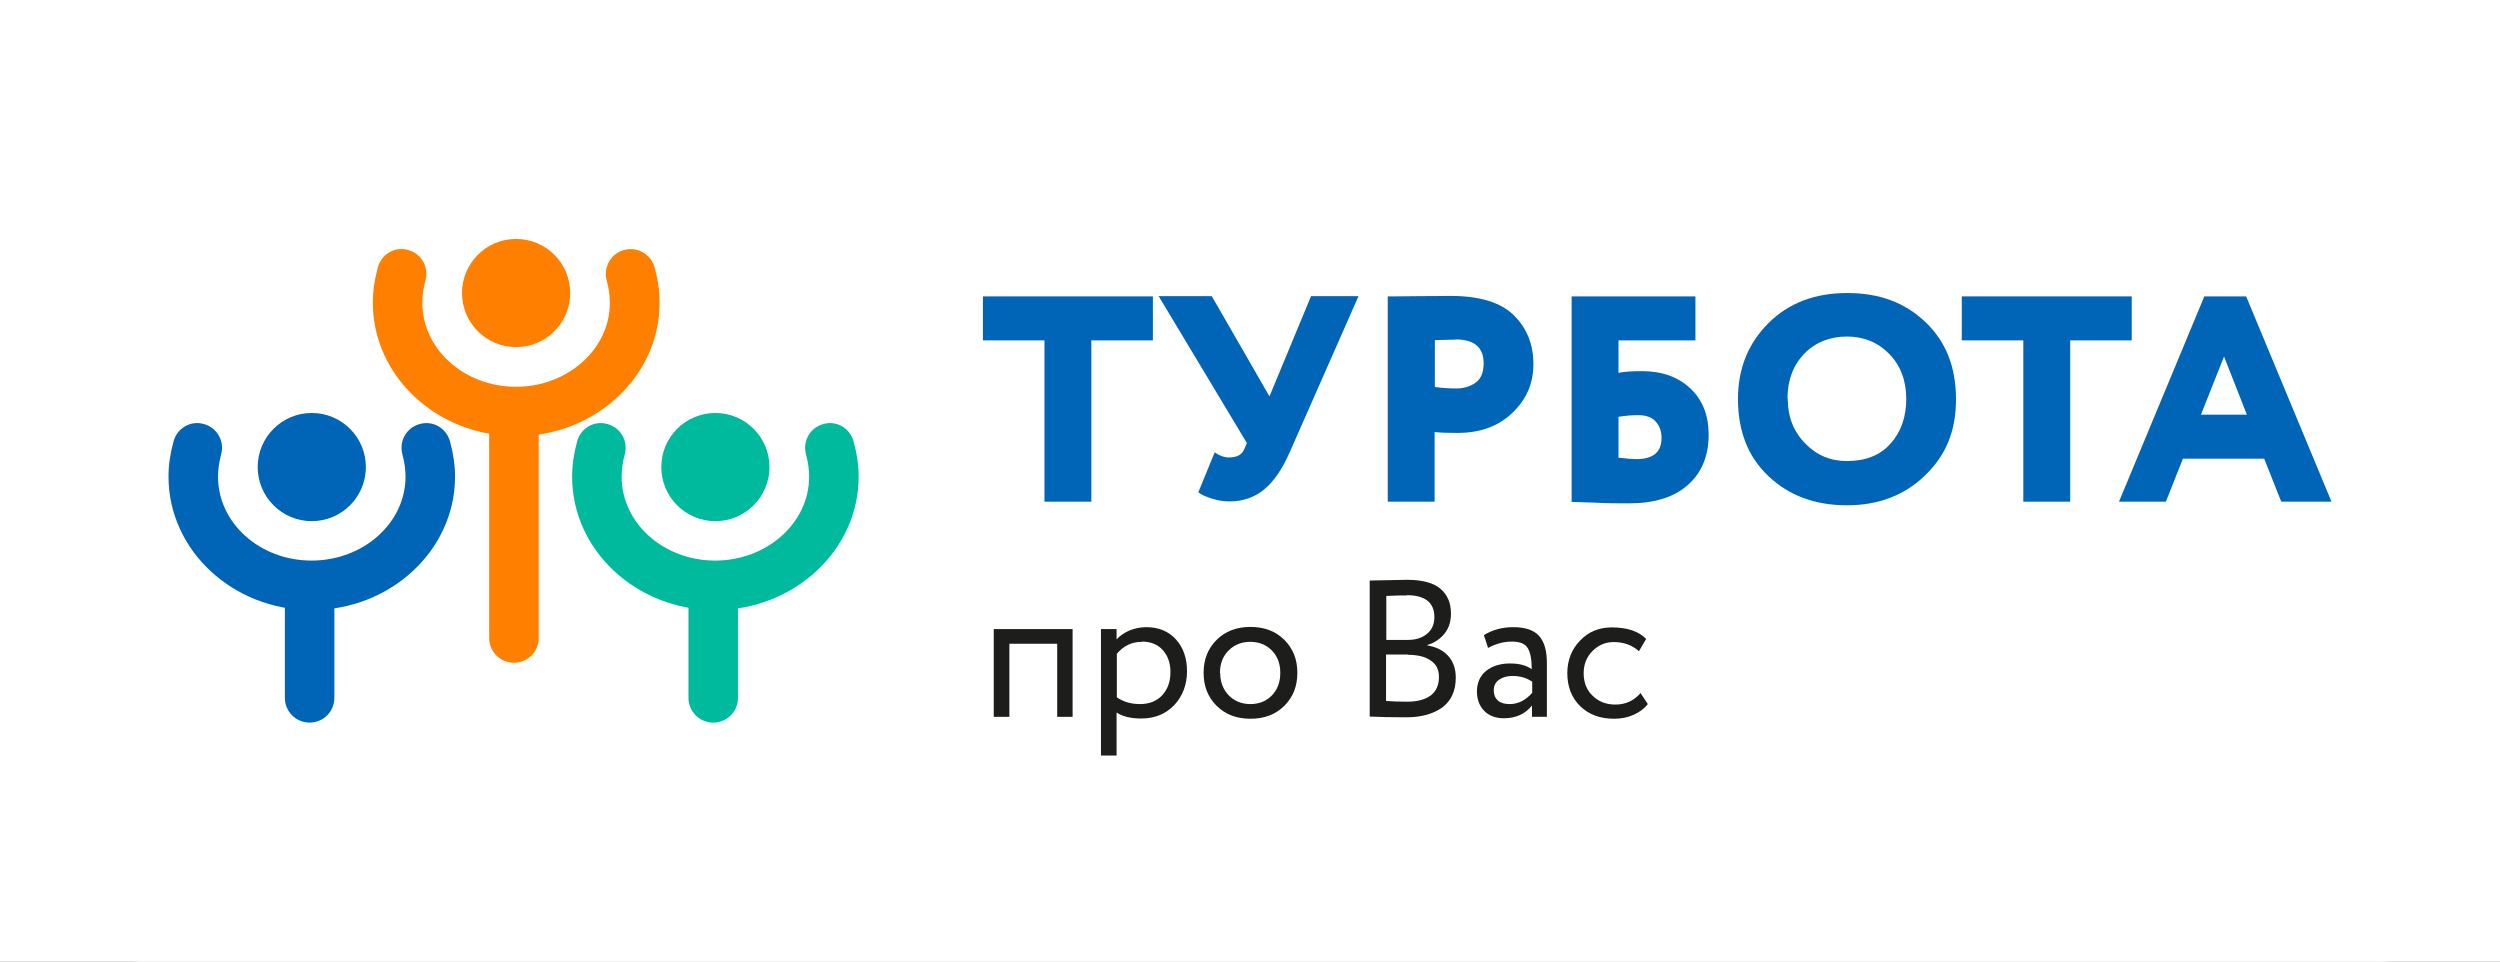 <svg width="104" height="40" viewBox="0 0 104 40" fill="none" xmlns="http://www.w3.org/2000/svg">
<rect x="0" y="0" width="104" height="40" fill="#808080" stroke="none"/>
<g clip-path="url(#clip0_3_409)">
<rect width="104" height="40" fill="white"/>
<path d="M0 6C0 2.69 2.69 0 6 0H98C101.31 0 104 2.69 104 6V35C104 37.76 101.76 40 99 40H6C2.69 40 0 37.31 0 34V6Z" fill="white"/>
<path d="M40.89 14.16V12.33H47.96V14.16H45.4V20.87H43.45V14.16H40.89Z" fill="#0065B7"/>
<path d="M56.51 12.33L53.64 18.84C53.34 19.52 52.99 20.03 52.59 20.36C52.19 20.69 51.71 20.86 51.14 20.86C50.9 20.86 50.66 20.82 50.41 20.74C50.16 20.66 49.97 20.58 49.85 20.48L50.53 18.82C50.73 18.96 50.93 19.03 51.13 19.03C51.45 19.03 51.66 18.92 51.76 18.69L51.87 18.43L48.2 12.32H50.41L52.81 16.49L54.54 12.32H56.5L56.51 12.33Z" fill="#0065B7"/>
<path d="M59.68 20.87H57.73V12.33C57.88 12.33 58.29 12.33 58.97 12.32C59.65 12.32 60.11 12.31 60.34 12.31C61.55 12.31 62.43 12.58 62.97 13.11C63.51 13.64 63.79 14.32 63.79 15.14C63.79 15.96 63.5 16.61 62.92 17.17C62.34 17.73 61.58 18.01 60.63 18.01C60.2 18.01 59.88 18 59.68 17.97V20.87ZM60.54 14.13C60.54 14.13 60.22 14.13 59.69 14.15V16.1C60 16.14 60.3 16.16 60.58 16.16C60.89 16.16 61.16 16.08 61.38 15.92C61.61 15.76 61.72 15.49 61.72 15.11C61.72 14.45 61.33 14.12 60.54 14.12V14.13Z" fill="#0065B7"/>
<path d="M65.38 20.87V12.33H70.53V14.16H67.33V15.51C67.57 15.46 67.89 15.44 68.31 15.44C69.14 15.44 69.81 15.68 70.32 16.16C70.83 16.64 71.08 17.28 71.08 18.08C71.08 18.97 70.79 19.67 70.21 20.18C69.63 20.69 68.82 20.94 67.76 20.94C67.34 20.94 66.86 20.94 66.34 20.91C65.81 20.89 65.5 20.88 65.38 20.88V20.87ZM68.15 17.27C67.9 17.27 67.63 17.29 67.33 17.34V19.04C67.68 19.08 67.92 19.1 68.06 19.1C68.77 19.1 69.12 18.81 69.12 18.22C69.12 17.94 69.04 17.72 68.88 17.54C68.72 17.36 68.48 17.27 68.14 17.27H68.15Z" fill="#0065B7"/>
<path d="M72.3 16.6C72.3 15.34 72.72 14.29 73.56 13.45C74.4 12.61 75.49 12.19 76.84 12.19C78.19 12.19 79.25 12.59 80.1 13.4C80.95 14.21 81.37 15.27 81.37 16.61C81.37 17.95 80.94 18.95 80.08 19.78C79.22 20.61 78.14 21.02 76.83 21.02C75.52 21.02 74.42 20.62 73.57 19.81C72.72 19.01 72.3 17.94 72.3 16.6ZM74.37 16.6C74.37 17.33 74.61 17.95 75.09 18.44C75.57 18.94 76.15 19.18 76.83 19.18C77.61 19.18 78.22 18.94 78.65 18.45C79.08 17.97 79.3 17.35 79.3 16.59C79.3 15.83 79.06 15.2 78.59 14.72C78.12 14.24 77.53 14 76.83 14C76.13 14 75.52 14.24 75.06 14.71C74.6 15.19 74.36 15.81 74.36 16.58L74.37 16.6Z" fill="#0065B7"/>
<path d="M81.61 14.16V12.33H88.68V14.16H86.12V20.87H84.17V14.16H81.61Z" fill="#0065B7"/>
<path d="M88.15 20.87L91.7 12.33H93.44L96.99 20.87H94.9L94.19 19.08H90.81L90.1 20.87H88.14H88.15ZM92.52 14.83L91.56 17.25H93.47L92.52 14.83Z" fill="#0065B7"/>
<path d="M43.98 29.82V26.78H41.99V29.82H41.34V26.17H44.62V29.82H43.97H43.98Z" fill="#1D1D1B"/>
<path d="M45.8 31.44V26.17H46.45V26.6C46.58 26.45 46.76 26.33 46.98 26.23C47.2 26.14 47.44 26.09 47.69 26.09C48.2 26.09 48.61 26.26 48.92 26.6C49.23 26.94 49.38 27.39 49.38 27.93C49.38 28.47 49.2 28.96 48.85 29.33C48.5 29.7 48.04 29.89 47.48 29.89C47.05 29.89 46.7 29.81 46.45 29.64V31.43H45.8V31.44ZM47.51 26.7C47.08 26.7 46.73 26.87 46.46 27.2V29.01C46.74 29.2 47.06 29.29 47.43 29.29C47.8 29.29 48.12 29.17 48.35 28.92C48.58 28.67 48.69 28.35 48.69 27.96C48.69 27.57 48.58 27.28 48.37 27.04C48.16 26.81 47.87 26.69 47.5 26.69L47.51 26.7Z" fill="#1D1D1B"/>
<path d="M50.61 29.36C50.25 29 50.07 28.55 50.07 27.99C50.07 27.43 50.25 26.98 50.61 26.62C50.97 26.26 51.44 26.08 52.02 26.08C52.6 26.08 53.07 26.26 53.43 26.62C53.79 26.98 53.97 27.43 53.97 27.99C53.97 28.55 53.79 29 53.43 29.36C53.07 29.72 52.6 29.9 52.02 29.9C51.44 29.9 50.97 29.72 50.61 29.36ZM50.76 27.99C50.76 28.37 50.88 28.68 51.11 28.92C51.34 29.16 51.65 29.29 52.01 29.29C52.37 29.29 52.68 29.17 52.91 28.93C53.14 28.69 53.26 28.38 53.26 27.99C53.26 27.6 53.14 27.3 52.91 27.06C52.67 26.82 52.37 26.7 52.01 26.7C51.65 26.7 51.35 26.82 51.11 27.06C50.87 27.3 50.75 27.61 50.75 28L50.76 27.99Z" fill="#1D1D1B"/>
<path d="M56.98 29.81V24.15C57.82 24.13 58.34 24.12 58.54 24.12C59.18 24.12 59.64 24.25 59.93 24.5C60.22 24.75 60.36 25.09 60.36 25.52C60.36 25.86 60.27 26.14 60.09 26.36C59.91 26.58 59.68 26.74 59.38 26.83V26.85C59.74 26.91 60.03 27.05 60.24 27.28C60.45 27.51 60.56 27.81 60.56 28.19C60.56 28.74 60.37 29.15 60 29.43C59.62 29.7 59.13 29.84 58.5 29.84C57.93 29.84 57.42 29.83 56.98 29.81ZM58.52 24.77C58.36 24.77 58.07 24.77 57.67 24.79V26.62H58.58C58.89 26.62 59.15 26.54 59.36 26.37C59.57 26.2 59.67 25.97 59.67 25.67C59.67 25.07 59.29 24.76 58.52 24.76V24.77ZM58.58 27.23H57.66V29.16C57.91 29.18 58.2 29.19 58.54 29.19C58.97 29.19 59.29 29.1 59.52 28.93C59.75 28.75 59.86 28.5 59.86 28.16C59.86 27.86 59.75 27.63 59.52 27.48C59.3 27.32 58.98 27.24 58.57 27.24L58.58 27.23Z" fill="#1D1D1B"/>
<path d="M61.9 26.94L61.73 26.42C62.09 26.2 62.49 26.09 62.95 26.09C63.45 26.09 63.81 26.21 64.03 26.46C64.25 26.71 64.35 27.08 64.35 27.58V29.82H63.73V29.35C63.45 29.7 63.06 29.88 62.56 29.88C62.23 29.88 61.95 29.78 61.75 29.58C61.55 29.38 61.44 29.1 61.44 28.76C61.44 28.42 61.57 28.11 61.82 27.91C62.07 27.71 62.41 27.6 62.81 27.6C63.21 27.6 63.5 27.68 63.72 27.84C63.72 27.45 63.67 27.16 63.56 26.97C63.45 26.78 63.23 26.69 62.89 26.69C62.55 26.69 62.23 26.78 61.89 26.96L61.9 26.94ZM62.8 29.29C63.16 29.29 63.47 29.13 63.74 28.82V28.36C63.51 28.2 63.24 28.12 62.92 28.12C62.7 28.12 62.52 28.17 62.37 28.27C62.22 28.37 62.14 28.52 62.14 28.72C62.14 28.9 62.2 29.04 62.31 29.14C62.42 29.24 62.59 29.29 62.79 29.29H62.8Z" fill="#1D1D1B"/>
<path d="M68.24 28.82L68.55 29.29C68.4 29.48 68.2 29.63 67.95 29.74C67.7 29.85 67.43 29.9 67.15 29.9C66.57 29.9 66.1 29.73 65.74 29.38C65.38 29.03 65.2 28.57 65.2 28C65.2 27.47 65.38 27.01 65.73 26.65C66.08 26.28 66.52 26.1 67.05 26.1C67.69 26.1 68.17 26.26 68.48 26.58L68.18 27.09C67.9 26.84 67.56 26.71 67.13 26.71C66.79 26.71 66.5 26.83 66.25 27.08C66 27.33 65.88 27.64 65.88 28.01C65.88 28.38 66 28.71 66.26 28.95C66.51 29.19 66.82 29.31 67.2 29.31C67.62 29.31 67.97 29.15 68.24 28.84V28.82Z" fill="#1D1D1B"/>
<path d="M21.47 14.44C22.713 14.44 23.72 13.433 23.72 12.19C23.72 10.947 22.713 9.94 21.47 9.94C20.227 9.94 19.22 10.947 19.22 12.19C19.22 13.433 20.227 14.44 21.47 14.44Z" fill="#FF7F00"/>
<path d="M21.46 18.14C18.18 18.14 15.51 15.65 15.51 12.59C15.51 12.11 15.58 11.63 15.72 11.12C15.87 10.57 16.43 10.24 16.98 10.4C17.53 10.55 17.85 11.11 17.7 11.66C17.61 12 17.57 12.3 17.57 12.6C17.57 14.52 19.31 16.09 21.46 16.09C23.61 16.09 25.37 14.53 25.37 12.6C25.37 12.3 25.33 12 25.24 11.67C25.09 11.12 25.41 10.55 25.96 10.4C26.51 10.25 27.08 10.57 27.23 11.12C27.37 11.63 27.44 12.11 27.44 12.6C27.44 15.66 24.76 18.15 21.46 18.15V18.14Z" fill="#FF7F00"/>
<path d="M21.38 27.57C20.81 27.57 20.35 27.11 20.35 26.54V17.73C20.35 17.16 20.81 16.7 21.38 16.7C21.95 16.7 22.41 17.16 22.41 17.73V26.54C22.41 27.11 21.95 27.57 21.38 27.57Z" fill="#FF7F00"/>
<path d="M12.97 21.68C14.213 21.68 15.22 20.673 15.22 19.43C15.22 18.187 14.213 17.18 12.97 17.18C11.727 17.18 10.72 18.187 10.72 19.43C10.72 20.673 11.727 21.68 12.97 21.68Z" fill="#0065B7"/>
<path d="M12.96 25.38C9.68 25.38 7.01 22.89 7.01 19.83C7.01 19.36 7.08 18.87 7.22 18.36C7.37 17.81 7.93 17.48 8.48 17.64C9.03 17.79 9.35 18.35 9.2 18.9C9.11 19.24 9.07 19.54 9.07 19.83C9.07 21.76 10.81 23.32 12.96 23.32C15.11 23.32 16.87 21.76 16.87 19.83C16.87 19.54 16.83 19.24 16.74 18.9C16.59 18.35 16.91 17.79 17.46 17.64C18.02 17.48 18.57 17.82 18.72 18.36C18.86 18.87 18.93 19.36 18.93 19.83C18.93 22.89 16.25 25.38 12.95 25.38H12.96Z" fill="#0065B7"/>
<path d="M12.88 30.06C12.31 30.06 11.85 29.6 11.85 29.03V24.97C11.85 24.4 12.31 23.94 12.88 23.94C13.45 23.94 13.91 24.4 13.91 24.97V29.03C13.91 29.6 13.45 30.06 12.88 30.06Z" fill="#0065B7"/>
<path d="M29.76 21.68C31.003 21.68 32.01 20.673 32.01 19.43C32.01 18.187 31.003 17.18 29.76 17.18C28.517 17.18 27.51 18.187 27.51 19.43C27.51 20.673 28.517 21.68 29.76 21.68Z" fill="#00BA9E"/>
<path d="M29.75 25.38C26.47 25.38 23.8 22.89 23.8 19.83C23.8 19.36 23.87 18.87 24.01 18.36C24.16 17.81 24.72 17.48 25.27 17.64C25.82 17.79 26.14 18.35 25.99 18.9C25.9 19.24 25.86 19.54 25.86 19.83C25.86 21.76 27.6 23.32 29.75 23.32C31.9 23.32 33.66 21.76 33.66 19.83C33.66 19.54 33.62 19.24 33.53 18.9C33.38 18.35 33.7 17.79 34.25 17.64C34.81 17.48 35.36 17.82 35.51 18.36C35.65 18.87 35.72 19.36 35.72 19.83C35.72 22.89 33.04 25.38 29.74 25.38H29.75Z" fill="#00BA9E"/>
<path d="M29.67 30.06C29.1 30.06 28.64 29.6 28.64 29.03V24.97C28.64 24.4 29.1 23.94 29.67 23.94C30.24 23.94 30.7 24.4 30.7 24.97V29.03C30.7 29.6 30.24 30.06 29.67 30.06Z" fill="#00BA9E"/>
</g>
<defs>
<clipPath id="clip0_3_409">
<rect width="104" height="40" fill="white"/>
</clipPath>
</defs>
</svg>

